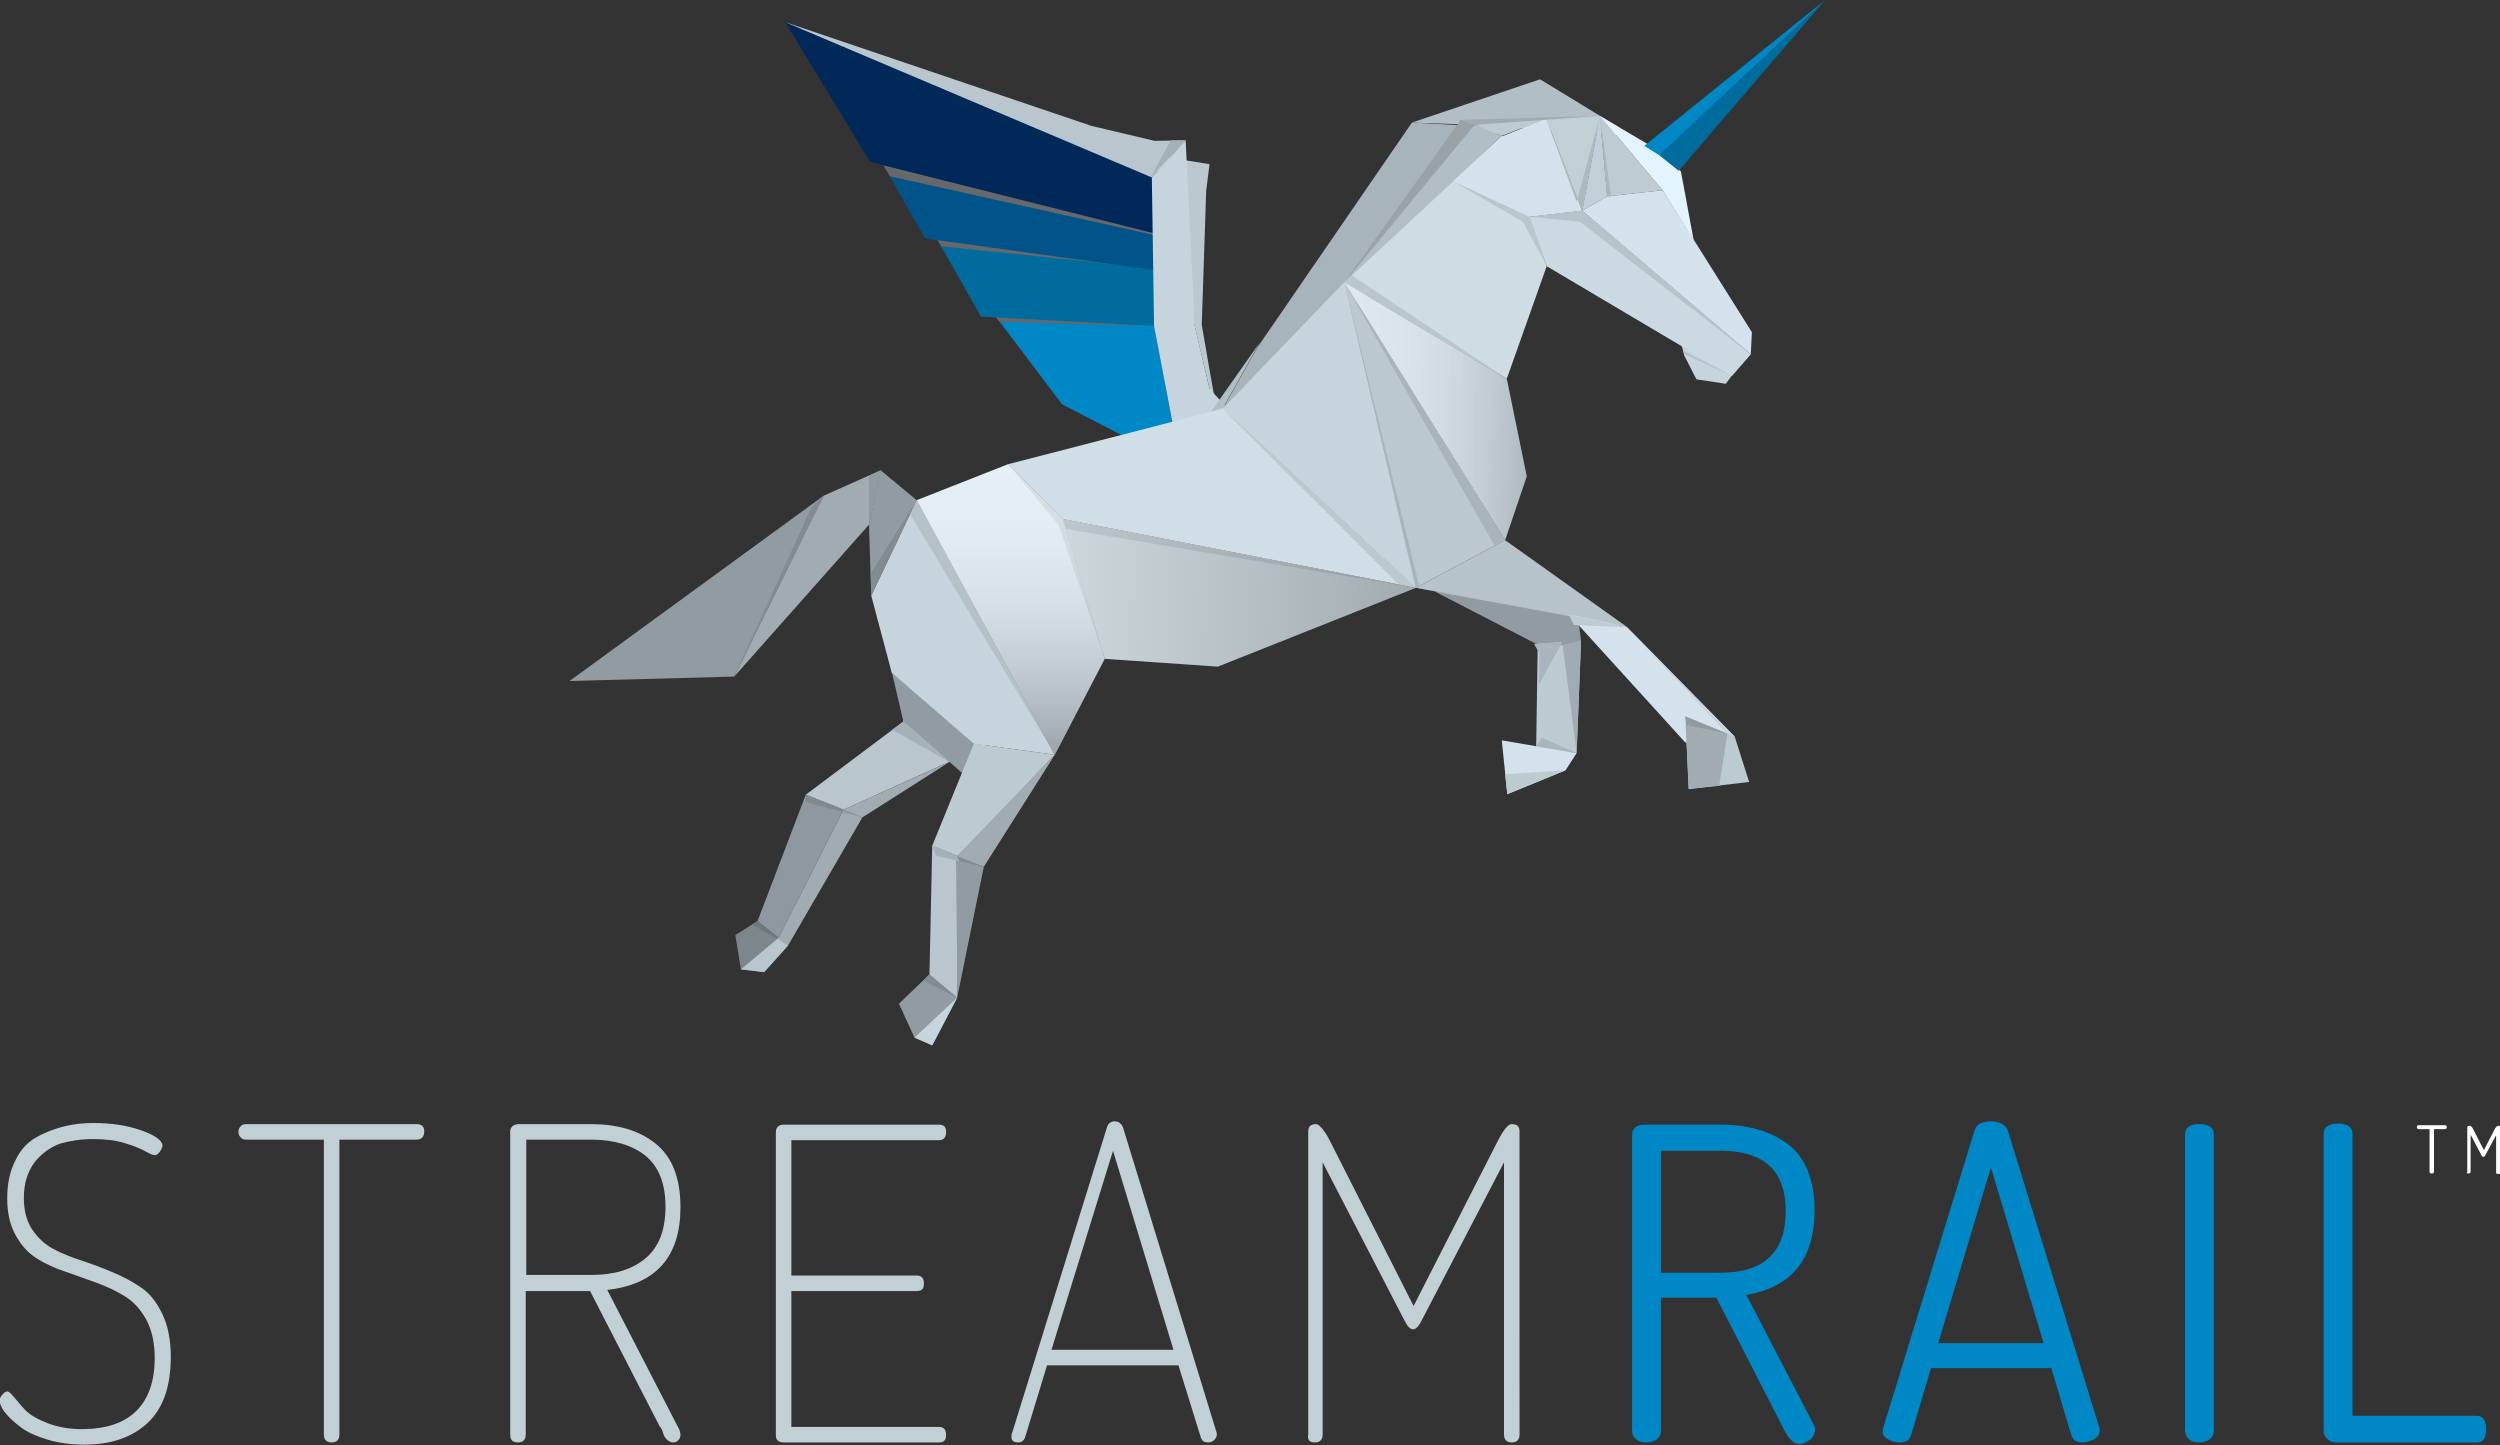 <svg xmlns="http://www.w3.org/2000/svg" xmlns:xlink="http://www.w3.org/1999/xlink" x="0px" y="0px" viewBox="0 0 450.8 260.6" enable-background="new 0 0 450.8 260.6">
      <rect x="0" y="0" width="450.8" height="260.6" fill="#333333" stroke="none"/>
      <switch>
        <g>
          <g>
            <defs>
              <rect id="SVGID_1_" width="450.8" height="260.6"/>
            </defs>
            <clipPath id="SVGID_2_">
              <use xlink:href="#SVGID_1_"  overflow="visible"/>
            </clipPath>
            <polygon clip-path="url(#SVGID_2_)" fill="#0087C5" points="212.3,80.8 209.3,82.1 191.5,72.9 179.2,56.6 199.5,53.3 207.5,55.4 
                    "/>
            <g clip-path="url(#SVGID_2_)">
              <defs>
                <rect id="SVGID_3_" width="450.8" height="260.6"/>
              </defs>
              <clipPath id="SVGID_4_">
                <use xlink:href="#SVGID_3_"  overflow="visible"/>
              </clipPath>
              <g clip-path="url(#SVGID_4_)">
                <g>
                  <defs>
                    <rect id="SVGID_5_" x="170.2" y="39.4" width="48.1" height="31"/>
                  </defs>
                  <clipPath id="SVGID_6_">
                    <use xlink:href="#SVGID_5_"  overflow="visible"/>
                  </clipPath>
                  <polygon clip-path="url(#SVGID_6_)" fill="#67686B" points="207.2,58.8 179.3,56.8 180.2,58             "/>
                </g>
              </g>
            </g>
            <polygon clip-path="url(#SVGID_2_)" fill="#006C9D" points="212.1,59 176.9,57.1 168.9,43 208.7,48      "/>
            <g clip-path="url(#SVGID_2_)">
              <defs>
                <rect id="SVGID_7_" width="450.8" height="260.6"/>
              </defs>
              <clipPath id="SVGID_8_">
                <use xlink:href="#SVGID_7_"  overflow="visible"/>
              </clipPath>
              <g clip-path="url(#SVGID_8_)">
                <g>
                  <defs>
                    <rect id="SVGID_9_" x="159.7" y="25.3" width="58.6" height="35.1"/>
                  </defs>
                  <clipPath id="SVGID_10_">
                    <use xlink:href="#SVGID_9_"  overflow="visible"/>
                  </clipPath>
                  <polygon clip-path="url(#SVGID_10_)" fill="#67686B" points="168.9,42.9 207.1,48.3 169.7,44.4            "/>
                </g>
              </g>
            </g>
            <polygon clip-path="url(#SVGID_2_)" fill="#00548A" points="209.6,48.9 166.8,43 159.3,29.8 209.1,42.1      "/>
            <g clip-path="url(#SVGID_2_)">
              <defs>
                <rect id="SVGID_11_" width="450.8" height="260.6"/>
              </defs>
              <clipPath id="SVGID_12_">
                <use xlink:href="#SVGID_11_"  overflow="visible"/>
              </clipPath>
              <g clip-path="url(#SVGID_12_)">
                <g>
                  <defs>
                    <rect id="SVGID_13_" x="150" y="14.7" width="69.6" height="37.1"/>
                  </defs>
                  <clipPath id="SVGID_14_">
                    <use xlink:href="#SVGID_13_"  overflow="visible"/>
                  </clipPath>
                  <polygon clip-path="url(#SVGID_14_)" fill="#67686B" points="159.3,29.8 160.5,31.8 208.2,42.4 208,41.7             "/>
                </g>
              </g>
            </g>
            <polygon clip-path="url(#SVGID_2_)" fill="#00295A" points="209,42.3 156.9,29.2 141.6,4 209.3,32.5       "/>
            <polygon clip-path="url(#SVGID_2_)" fill="#BCC8D0" points="218.3,67.8 216.7,58.6 217.5,34.4 218.1,29.6 208.1,28 220.5,80.1 
                    "/>
            <polygon clip-path="url(#SVGID_2_)" fill="#B9C6CE" points="213.8,25.3 208.2,25.4 196.8,22.7 141.6,4 207.7,32      "/>
            <polygon clip-path="url(#SVGID_2_)" fill="#C6D5DD" points="213.8,25.3 207.7,32 208.1,58.8 212.3,80.8 222.9,75.3 218.1,70.1 
              215.4,58.6      "/>
            <polygon clip-path="url(#SVGID_2_)" fill="#050069" points="207.5,32 207.5,31.9 207.5,31.9       "/>
            <polygon clip-path="url(#SVGID_2_)" fill="#A5B1B9" points="213.8,25.3 213.8,25.3 211.1,25.3 207.5,31.9 207.5,31.9       "/>
            <polygon clip-path="url(#SVGID_2_)" fill="#909BA2" points="168.7,174.8 167.6,175.7 162.1,181 164.9,187.1 168.1,188.5 
              172.6,179.9       "/>
            <polygon clip-path="url(#SVGID_2_)" fill="#C6D5DD" points="313.7,65.8 311.2,69.2 305.9,68.4 303.7,64.1 302.9,60.9       "/>
            <polygon clip-path="url(#SVGID_2_)" fill="#BCCBD0" points="277.3,114.9 277,134.9 284.3,135.8 285.1,115.5      "/>
            <polygon clip-path="url(#SVGID_2_)" fill="#A7B4BC" points="254.6,22.1 226.7,62.7 220.5,73.7 229.8,67.3 251.9,49.1 270.8,23 
                    "/>
            <polygon clip-path="url(#SVGID_2_)" fill="#909BA2" points="258.6,106.6 277,116.1 285.1,115.5 284.4,110.3      "/>
            <polygon clip-path="url(#SVGID_2_)" fill="#BCC8D0" points="242.4,50.9 271.4,97.4 255.3,106 220.5,73.7       "/>
            <polygon clip-path="url(#SVGID_2_)" fill="#B7C3CB" points="255.3,106 293.3,113 271.4,97.4       "/>
            <polygon clip-path="url(#SVGID_2_)" fill="#D3E2EC" points="293.3,113 312.8,132.8 303.9,133.9 282.9,110.8      "/>
            <polygon clip-path="url(#SVGID_2_)" fill="#D3E2EC" points="284.3,135.8 282.3,138.9 271.8,143.2 270.8,133.5      "/>
            <polygon clip-path="url(#SVGID_2_)" fill="#BCCBD0" points="303.9,129.2 304.5,142.3 315.4,141 312.8,132.8      "/>
            <polygon clip-path="url(#SVGID_2_)" fill="#D3E2EA" points="242.4,50.9 271.7,68.3 275.3,85.9 271.4,97.4      "/>
            <polygon clip-path="url(#SVGID_2_)" fill="#CEDDE4" points="242.4,50.9 270.9,24.4 278.9,48 271.7,68.3      "/>
            <polygon clip-path="url(#SVGID_2_)" fill="#B1BEC6" points="242.4,50.9 265.9,22.5 270.8,24.5       "/>
            <polygon clip-path="url(#SVGID_2_)" fill="#B1BEC6" points="294.6,24.6 277.7,14.3 254.6,22.1 265.9,22.5      "/>
            <polygon clip-path="url(#SVGID_2_)" fill="#BECBD3" points="289.8,35.4 288.5,20.9 299.8,34.3       "/>
            <polygon clip-path="url(#SVGID_2_)" fill="#C1D0D8" points="288.5,20.9 285.3,38 289.8,35.4       "/>
            <polygon clip-path="url(#SVGID_2_)" fill="#D3E2EC" points="299.8,34.3 315.9,59.9 315.7,63.9 285.3,38 289.8,35.4       "/>
            <polygon clip-path="url(#SVGID_2_)" fill="#CBDAE2" points="285.3,38 275.8,39.1 278.9,48 312.3,67.8 315.7,63.9       "/>
            <polygon clip-path="url(#SVGID_2_)" fill="#D3E2EC" points="262,32.7 275.8,39.1 285.3,38 278.8,21.4 270.8,24.6       "/>
            <polygon clip-path="url(#SVGID_2_)" fill="#C1D0D5" points="278.8,21.4 288.5,20.9 285.3,38       "/>
            <polygon clip-path="url(#SVGID_2_)" fill="#BCCBD0" points="265.9,22.5 278.8,21.4 270.8,24.5       "/>
            <polygon clip-path="url(#SVGID_2_)" fill="#D0DFE7" points="220.5,73.7 181.8,83.7 191.6,93.6 255.3,106       "/>
            <polygon clip-path="url(#SVGID_2_)" fill="#B9C6CE" points="178,134.3 152.1,146 145.3,143.3 162.9,130.1 162.2,122.5      "/>
            <polygon clip-path="url(#SVGID_2_)" fill="#909BA2" points="158.2,111.6 158.1,109.6 162.9,130.1 173.5,139.4 178.6,133.3      "/>
            <polygon clip-path="url(#SVGID_2_)" fill="#BCCBD0" points="190.2,136.1 172.8,154.4 168.1,152.5 175.6,134.1      "/>
            <polygon clip-path="url(#SVGID_2_)" fill="#C1CED5" points="191.6,93.6 199.2,118.8 219.6,120.2 255.3,106       "/>
            <polygon clip-path="url(#SVGID_2_)" fill="#D8E7F1" points="181.8,83.7 165.3,90.2 190.2,136.1 199.2,118.8 191.6,93.6       "/>
            <polygon clip-path="url(#SVGID_2_)" fill="#A0ACB1" points="190.2,136.1 177.4,156.3 172.5,154.4      "/>
            <polygon clip-path="url(#SVGID_2_)" fill="#909BA2" points="177.4,156.3 172.6,179.9 172.5,154.3      "/>
            <polygon clip-path="url(#SVGID_2_)" fill="#B9C6CE" points="168.1,152.5 167.6,175.7 172.6,179.9 172.5,154.3      "/>
            <polygon clip-path="url(#SVGID_2_)" fill="#C6D5DD" points="190.2,136.1 175.6,134.1 160.8,121.3 157.1,107.4 165.3,90.2       "/>
            <polygon clip-path="url(#SVGID_2_)" fill="#8E98A0" points="152.1,146 140.4,169.1 136.6,166.1 145.3,143.3      "/>
            <polygon clip-path="url(#SVGID_2_)" fill="#7D868B" points="142.1,170.5 137.8,175.3 133.6,174.8 132.6,168.6 136.6,166.1      "/>
            <polygon clip-path="url(#SVGID_2_)" fill="#A0ACB1" points="152.1,146 155.5,147.4 171.2,137.4      "/>
            <polygon clip-path="url(#SVGID_2_)" fill="#A0ACB1" points="155.5,147.4 142.1,170.5 140.4,169.1 152.1,146      "/>
            <polygon clip-path="url(#SVGID_2_)" fill="#B9C6CE" points="140.4,169.1 133.6,174.8 137.8,175.3 142.1,170.5      "/>
            <polygon clip-path="url(#SVGID_2_)" fill="#C6D5DD" points="172.6,179.9 164.9,187.1 168.1,188.5      "/>
            <polyline clip-path="url(#SVGID_2_)" fill="#909BA2" points="158.8,84.8 156.7,94.6 157.1,107.4 165.3,90.2      "/>
            <polygon clip-path="url(#SVGID_2_)" fill="#A0ACB1" points="158.8,84.8 148.5,89.4 132.4,122 156.7,94.6       "/>
            <polygon clip-path="url(#SVGID_2_)" fill="#909BA2" points="148.5,89.4 102.7,122.8 132.4,122       "/>
            <polygon clip-path="url(#SVGID_2_)" fill="#C6D5DD" points="242.4,50.9 255.3,106 220.5,73.7      "/>
            <polygon clip-path="url(#SVGID_2_)" fill="#BCCBD0" points="282.3,138.9 271.4,139.6 271.8,143.2      "/>
            <polygon clip-path="url(#SVGID_2_)" fill="#A0ACB1" points="311.5,132.3 310,141.7 304.5,142.2 303.9,129.2      "/>
            <polygon clip-path="url(#SVGID_2_)" fill="#C6D5DD" points="293.3,113 311.3,132.2 312.6,132.7      "/>
            <polygon clip-path="url(#SVGID_2_)" fill="#A0ACB1" points="284.3,135.8 281.7,115.7 285.1,115.5      "/>
            <polygon clip-path="url(#SVGID_2_)" fill="#E4F4FF" points="288.5,20.9 297.8,26.4 303.1,30.9 305.4,43.3 299.8,34.3       "/>
            <polygon clip-path="url(#SVGID_2_)" fill="#B1BEC6" points="303.5,63.2 303.7,63.8 312.3,67.8       "/>
            <polygon clip-path="url(#SVGID_2_)" fill="#B7C3CB" points="303.5,63.2 303.5,63.2 312.3,67.8       "/>
            <polygon clip-path="url(#SVGID_2_)" fill="#B9C6CE" points="243.8,49.7 242.4,50.9 271.7,68.3       "/>
            <polygon clip-path="url(#SVGID_2_)" fill="#A7B4BC" points="242.4,50.9 269.5,98.4 271.4,97.4       "/>
            <path clip-path="url(#SVGID_2_)" fill="#A5AFB7" d="M269.5,98.4l1.9-1L269.5,98.4z"/>
            <polygon clip-path="url(#SVGID_2_)" fill="#818B90" points="283.8,112.7 283.8,112.7 283,111.1      "/>
            <path clip-path="url(#SVGID_2_)" fill="#A5AFB7" d="M283,111.1l-0.1-0.3L283,111.1z"/>
            <polygon clip-path="url(#SVGID_2_)" fill="#BECBD3" points="282.9,110.8 282.9,110.8 283,111.1 283.8,112.7 293.3,113.1      "/>
            <polygon clip-path="url(#SVGID_2_)" fill="#AAB4BC" points="285.1,115.5 277,116.1 276.9,116.1 276.6,116.1 277.6,117.8 
              277.5,123.4 281.4,116.4 281.7,115.7       "/>
            <polygon clip-path="url(#SVGID_2_)" fill="#818B90" points="276.9,116.1 277,116.1 285.1,115.5      "/>
            <polygon clip-path="url(#SVGID_2_)" fill="#909BA0" points="281.7,115.7 281.4,116.4 285.1,115.5      "/>
            <polygon clip-path="url(#SVGID_2_)" fill="#AAB4BC" points="278,133 277.1,134.6 284.3,135.8      "/>
            <polygon clip-path="url(#SVGID_2_)" fill="#BECBD3" points="277.1,134.6 277.1,134.6 284.3,135.8      "/>
            <polygon clip-path="url(#SVGID_2_)" fill="#E4E4E4" points="303.8,130.7 304,130.7 303.9,129.2      "/>
            <path clip-path="url(#SVGID_2_)" fill="#AAB4BC" d="M303.9,129.2L303.9,129.2l0.1,1.5l0,0L303.9,129.2z M311.5,132.3L311.5,132.3
              L311.5,132.3L311.5,132.3z"/>
            <polygon clip-path="url(#SVGID_2_)" fill="#909BA0" points="303.9,129.2 303.9,129.2 304,130.7 311.5,132.3 311.5,132.3      "/>
            <polygon clip-path="url(#SVGID_2_)" fill="#A7B4BC" points="242.4,50.9 255.3,106 255.9,105.6       "/>
            <polygon clip-path="url(#SVGID_2_)" fill="#BCC8D0" points="220.5,73.7 252.2,105.4 255.3,106       "/>
            <polygon clip-path="url(#SVGID_2_)" fill="#B1BEC6" points="227.2,61.7 218.4,74.2 218.4,74.2 220.5,73.6 227.2,61.7       "/>
            <polygon clip-path="url(#SVGID_2_)" fill="#98A2A7" points="227.2,61.7 227.2,61.7 227.2,61.7       "/>
            <polygon clip-path="url(#SVGID_2_)" fill="#BCC8D0" points="218.4,74.2 218.4,74.2 218.4,74.2       "/>
            <polygon clip-path="url(#SVGID_2_)" fill="#ACB9C1" points="191.6,93.6 192.2,95.4 255.3,106 252.2,105.4      "/>
            <path clip-path="url(#SVGID_2_)" fill="#9BA5AC" d="M255.3,106l-3.1-0.6L255.3,106z"/>
            <polygon clip-path="url(#SVGID_2_)" fill="#B4C1C6" points="165.3,90.2 164.1,92.7 190.2,136.1      "/>
            <polygon clip-path="url(#SVGID_2_)" fill="#818B90" points="165.3,90.2 157,103.4 157.1,107.4 164.1,92.7      "/>
            <polygon clip-path="url(#SVGID_2_)" fill="#909BA0" points="158.8,84.8 158.8,84.8 156.7,85.8 156.7,94.6      "/>
            <polygon clip-path="url(#SVGID_2_)" fill="#818B90" points="148.5,89.4 148.5,89.4 146.3,91.5 132.4,122       "/>
            <path clip-path="url(#SVGID_2_)" fill="#E4E4E4" d="M162.9,130.1l-2,1.5h0L162.9,130.1z M171.2,137.4L171.2,137.4L171.2,137.4
              L171.2,137.4z"/>
            <polygon clip-path="url(#SVGID_2_)" fill="#A5B1B9" points="162.9,130.1 162.9,130.1 160.9,131.6 171.2,137.4 171.2,137.4      "/>
            <polyline clip-path="url(#SVGID_2_)" fill="#818B90" points="172.5,154.3 173,155.3 177.4,156.3 172.5,154.4       "/>
            <polygon clip-path="url(#SVGID_2_)" fill="#A5B1B9" points="168.1,152.5 168.8,154.3 173,155.3 172.5,154.3      "/>
            <polygon clip-path="url(#SVGID_2_)" fill="#81898E" points="145.3,143.3 145.3,143.3 145.3,144.6 152.1,146.5 152.1,146      "/>
            <polygon clip-path="url(#SVGID_2_)" fill="#909BA0" points="152.1,146 152.1,146 155.5,147.4      "/>
            <polygon clip-path="url(#SVGID_2_)" fill="#909BA0" points="152.1,146 152.1,146 152.1,146.5 155.5,147.4      "/>
            <polygon clip-path="url(#SVGID_2_)" fill="#70787D" points="136.6,166.1 135.6,166.7 140.1,169.3 140.4,169.1 140.4,169.1      "/>
            <polygon clip-path="url(#SVGID_2_)" fill="#909BA0" points="140.4,169.1 140.4,169.1 140.4,169.1      "/>
            <polygon clip-path="url(#SVGID_2_)" fill="#A5B1B9" points="140.4,169.1 140.4,169.1 140.1,169.3 142.1,170.5      "/>
            <polygon clip-path="url(#SVGID_2_)" fill="#818B90" points="167.6,175.7 167.6,175.7 166.5,176.8 172.6,179.9      "/>
            <polygon clip-path="url(#SVGID_2_)" fill="#C1D0D8" points="181.8,83.7 190.9,94.7 199.2,118.8 192.2,95.4 191.6,93.6      "/>
            <polygon clip-path="url(#SVGID_2_)" fill="#B7C3CB" points="285.3,38 285.3,38 276,39.1 284.9,40 315.7,63.9       "/>
            <polygon clip-path="url(#SVGID_2_)" fill="#AAB7BC" points="288.5,20.9 289.8,35.4 290.5,35.4       "/>
            <polygon clip-path="url(#SVGID_2_)" fill="#E4E4E4" points="288.5,20.9 288.5,20.9 288.5,20.9       "/>
            <path clip-path="url(#SVGID_2_)" fill="#98A2A7" d="M263.4,21.6L263.4,21.6l-20.9,29.2l23.4-28.3L263.4,21.6z M242.4,50.9
              L242.4,50.9L242.4,50.9L242.4,50.9z"/>
            <polygon clip-path="url(#SVGID_2_)" fill="#A0AAB1" points="265.8,22.5 242.5,50.9 242.4,50.9 242.4,50.9      "/>
            <polygon clip-path="url(#SVGID_2_)" fill="#A0AAB1" points="288.5,20.9 263.4,21.6 265.8,22.5 265.9,22.5 288.5,20.9       "/>
            <polygon clip-path="url(#SVGID_2_)" fill="#ACB9C1" points="288.5,20.9 288.5,20.9 284.3,36.4 278.8,21.4 285.3,38       "/>
            <polygon clip-path="url(#SVGID_2_)" fill="#B9C6CE" points="262,32.7 274.6,40 278.7,47.6 275.8,39.1      "/>
            <polygon clip-path="url(#SVGID_2_)" fill="#B7C3CB" points="275.8,39.1 275.8,39.1 278.7,47.6 278.9,47.9      "/>
            <polygon clip-path="url(#SVGID_2_)" fill="#006C9D" points="299.2,28 302.7,30.8 329.1,0      "/>
            <polygon clip-path="url(#SVGID_2_)" fill="#0087C5" points="329.1,0 296.5,26.3 299.2,28      "/>
            <g clip-path="url(#SVGID_2_)">
              <defs>
                <rect id="SVGID_15_" width="450.8" height="260.6"/>
              </defs>
              <clipPath id="SVGID_16_">
                <use xlink:href="#SVGID_15_"  overflow="visible"/>
              </clipPath>
              <g opacity="0.2" clip-path="url(#SVGID_16_)">
                <g>
                  <defs>
                    <rect id="SVGID_17_" x="181.7" y="85.3" width="83.2" height="37.4"/>
                  </defs>
                  <clipPath id="SVGID_18_">
                    <use xlink:href="#SVGID_17_"  overflow="visible"/>
                  </clipPath>
                  <g clip-path="url(#SVGID_18_)">
                    <defs>
                      <polygon id="SVGID_19_" points="191.6,93.6 199.2,118.8 219.6,120.2 255.3,106                "/>
                    </defs>
                    <clipPath id="SVGID_20_">
                      <use xlink:href="#SVGID_19_"  overflow="visible"/>
                    </clipPath>
                    
                      <linearGradient id="SVGID_21_" gradientUnits="userSpaceOnUse" x1="-3.345340e-007" y1="260.808" x2="1" y2="260.808" gradientTransform="matrix(64.003 2.235 2.235 -64.003 -391.737 16798.428)">
                      <stop  offset="0" style="stop-color:#FFFFFF"/>
                      <stop  offset="1" style="stop-color:#231F20"/>
                    </linearGradient>
                    <polygon clip-path="url(#SVGID_20_)" fill="url(#SVGID_21_)" points="191.7,91.4 256.2,93.7 255.2,122.4 190.7,120.2               
                      "/>
                  </g>
                </g>
              </g>
              <g opacity="0.34" clip-path="url(#SVGID_16_)">
                <g>
                  <defs>
                    <rect id="SVGID_22_" x="154.7" y="74.8" width="55" height="62.9"/>
                  </defs>
                  <clipPath id="SVGID_23_">
                    <use xlink:href="#SVGID_22_"  overflow="visible"/>
                  </clipPath>
                  <g clip-path="url(#SVGID_23_)">
                    <defs>
                      <polygon id="SVGID_24_" points="181.8,83.7 165.3,90.2 190.2,136.1 199.2,118.8 191.6,93.6                "/>
                    </defs>
                    <clipPath id="SVGID_25_">
                      <use xlink:href="#SVGID_24_"  overflow="visible"/>
                    </clipPath>
                    
                      <linearGradient id="SVGID_26_" gradientUnits="userSpaceOnUse" x1="0" y1="260.602" x2="1" y2="260.602" gradientTransform="matrix(0 53.275 53.275 0 -13701.383 83.084)">
                      <stop  offset="0" style="stop-color:#FFFFFF"/>
                      <stop  offset="0.149" style="stop-color:#FBFBFB"/>
                      <stop  offset="0.285" style="stop-color:#F1F0F0"/>
                      <stop  offset="0.415" style="stop-color:#DFDEDE"/>
                      <stop  offset="0.542" style="stop-color:#C5C4C4"/>
                      <stop  offset="0.666" style="stop-color:#A4A2A3"/>
                      <stop  offset="0.789" style="stop-color:#7C797A"/>
                      <stop  offset="0.907" style="stop-color:#4D4A4A"/>
                      <stop  offset="1" style="stop-color:#231F20"/>
                    </linearGradient>
                    <rect x="165.2" y="83.7" clip-path="url(#SVGID_25_)" fill="url(#SVGID_26_)" width="33.9" height="52.4"/>
                  </g>
                </g>
              </g>
              <g opacity="0.21" clip-path="url(#SVGID_16_)">
                <g>
                  <defs>
                    <rect id="SVGID_27_" x="231.8" y="42.6" width="54" height="56.3"/>
                  </defs>
                  <clipPath id="SVGID_28_">
                    <use xlink:href="#SVGID_27_"  overflow="visible"/>
                  </clipPath>
                  <g clip-path="url(#SVGID_28_)">
                    <defs>
                      <polygon id="SVGID_29_" points="242.4,50.9 271.7,68.3 275.3,85.9 271.4,97.4                 "/>
                    </defs>
                    <clipPath id="SVGID_30_">
                      <use xlink:href="#SVGID_29_"  overflow="visible"/>
                    </clipPath>
                    
                      <linearGradient id="SVGID_31_" gradientUnits="userSpaceOnUse" x1="4.762124e-006" y1="261.267" x2="1" y2="261.267" gradientTransform="matrix(34.117 1.191 1.191 -34.117 -69.654 8987.117)">
                      <stop  offset="0" style="stop-color:#FFFFFF"/>
                      <stop  offset="0.149" style="stop-color:#FBFBFB"/>
                      <stop  offset="0.285" style="stop-color:#F1F0F0"/>
                      <stop  offset="0.415" style="stop-color:#DFDEDE"/>
                      <stop  offset="0.542" style="stop-color:#C5C4C4"/>
                      <stop  offset="0.666" style="stop-color:#A4A2A3"/>
                      <stop  offset="0.789" style="stop-color:#7C797A"/>
                      <stop  offset="0.907" style="stop-color:#4D4A4A"/>
                      <stop  offset="1" style="stop-color:#231F20"/>
                    </linearGradient>
                    <polygon clip-path="url(#SVGID_30_)" fill="url(#SVGID_31_)" points="242.4,49.8 277,51 275.3,98.6 240.8,97.4               "/>
                  </g>
                </g>
              </g>
              <path clip-path="url(#SVGID_16_)" fill="#0087C5" d="M419.8,259.6c0.5,0.4,1,0.5,1.6,0.5h25.2c1.2,0,1.7-0.8,1.7-2.4
                c0-1.6-0.6-2.4-1.7-2.4h-22.4v-50.8c0-1.3-0.9-1.9-2.6-1.9c-1.7,0-2.6,0.6-2.6,1.9v53.5C419,258.7,419.3,259.2,419.8,259.6
                 M394.8,259.6c0.5,0.4,1.1,0.5,1.8,0.5c0.7,0,1.3-0.2,1.8-0.5c0.5-0.4,0.8-0.9,0.8-1.5v-53.5c0-1.3-0.9-1.9-2.6-1.9
                s-2.6,0.6-2.6,1.9v53.5C394.1,258.7,394.3,259.2,394.8,259.6 M359,210.5l9.5,31.7h-19L359,210.5z M340.4,259.5
                c0.6,0.4,1.3,0.6,2.1,0.6c1.2,0,1.8-0.4,2.1-1.3l3.6-12.1h21.7l3.6,12.1c0.3,0.9,1,1.3,2,1.3c0.7,0,1.4-0.2,2.1-0.6
                c0.7-0.4,1-0.9,1-1.5c0,0,0-0.1,0-0.2c0-0.1,0-0.2,0-0.2L362.1,204c-0.4-1.2-1.5-1.8-3.1-1.8c-1.7,0-2.7,0.6-3,1.8l-16.4,53.4
                c-0.1,0.1-0.1,0.3-0.1,0.6C339.4,258.6,339.7,259.1,340.4,259.5 M299.5,207.5h10.7c7.9,0,11.8,3.6,11.8,10.9
                c0,7.4-3.9,11.1-11.8,11.1h-10.7V207.5z M295.1,259.6c0.5,0.4,1.1,0.5,1.8,0.5c0.7,0,1.3-0.2,1.8-0.5c0.5-0.4,0.8-0.9,0.8-1.5
                V234h10l12.1,23.6c0.9,1.8,1.8,2.8,2.8,2.8c0.7,0,1.4-0.3,2-0.8c0.6-0.5,0.9-1.2,0.9-1.8c0-0.4-0.1-0.8-0.3-1l-12.1-23.3
                c8.2-1.4,12.3-6.5,12.3-15.2c0-5.5-1.6-9.5-4.7-11.9s-7.2-3.6-12.3-3.6h-13.9c-1.3,0.1-2,0.7-2,1.9v53.5
                C294.3,258.7,294.6,259.2,295.1,259.6"/>
              <path clip-path="url(#SVGID_16_)" fill="#C1D0D5" d="M237.1,260.1c0.9,0,1.4-0.5,1.4-1.4v-49.1l14.8,28.6c0.5,1,1,1.5,1.5,1.5
                c0.5,0,1-0.5,1.5-1.5l14.9-28.6v49.1c0,0.9,0.5,1.4,1.4,1.4c0.9,0,1.4-0.5,1.4-1.4V204c0-0.9-0.5-1.3-1.4-1.3
                c-0.6,0-1.4,0.9-2.4,2.8l-15.3,30l-15.2-30c-1-1.9-1.9-2.8-2.4-2.8c-0.9,0-1.4,0.4-1.4,1.3v54.7
                C235.7,259.7,236.2,260.1,237.1,260.1 M200.7,207.5l10.9,35.9h-22L200.7,207.5z M183.6,260.1c0.7,0,1.1-0.4,1.3-1.1l3.9-12.8
                h23.7l4,12.9c0.2,0.7,0.6,1,1.3,1c0.4,0,0.8-0.1,1.1-0.4c0.3-0.3,0.5-0.6,0.5-0.9c0-0.1,0-0.1,0-0.2c0-0.1,0-0.1,0-0.2
                l-16.9-55.1c-0.3-0.7-0.8-1.1-1.5-1.1c-0.7,0-1.2,0.4-1.4,1.1l-17.1,55.1c-0.1,0.1-0.1,0.3-0.1,0.5
                C182.3,259.7,182.7,260.1,183.6,260.1 M141.3,260.1h28c0.9,0,1.3-0.4,1.3-1.3c0-1-0.4-1.5-1.3-1.5h-26.6v-24.5h22.6
                c0.9,0,1.3-0.4,1.3-1.3c0-1-0.4-1.5-1.3-1.5h-22.6v-24.4h26.6c0.9,0,1.3-0.5,1.3-1.5c0-0.9-0.4-1.3-1.3-1.3h-28
                c-0.9,0-1.4,0.5-1.4,1.4v54.6C139.9,259.7,140.4,260.1,141.3,260.1 M94.9,205.5h11.7c4.1,0,7.4,1,9.8,2.9c2.4,2,3.6,5,3.6,9.2
                c0,4.2-1.2,7.3-3.6,9.3c-2.4,2-5.6,3-9.8,3H94.9V205.5z M93.4,260.1c0.9,0,1.4-0.5,1.4-1.4v-25.9h11.6l12.6,24.5
                c0.1,0,0.2,0.2,0.4,0.6l0.3,0.9c0.1,0.2,0.2,0.4,0.4,0.6c0.2,0.3,0.4,0.4,0.6,0.5c0.2,0.1,0.4,0.2,0.6,0.2c0.4,0,0.8-0.1,1-0.4
                c0.3-0.3,0.4-0.6,0.4-1c0-0.3-0.1-0.5-0.2-0.9l-13-25.2c8.8-1,13.2-6,13.2-14.9c0-5.3-1.5-9.1-4.5-11.5c-3-2.4-6.9-3.5-11.7-3.5
                H93.4c-0.9,0.1-1.4,0.6-1.4,1.3v54.7C92,259.7,92.5,260.1,93.4,260.1 M44.4,205.5h14v53.2c0,0.9,0.5,1.4,1.4,1.4
                s1.4-0.5,1.4-1.4v-53.2h13.9c0.9,0,1.4-0.5,1.4-1.5c0-0.9-0.5-1.3-1.4-1.3H44.4c-0.4,0-0.8,0.1-1,0.4c-0.3,0.3-0.4,0.6-0.4,1
                c0,0.4,0.1,0.7,0.4,1C43.6,205.4,44,205.5,44.4,205.5 M1,254.8c0.7,0.9,1.6,1.7,2.8,2.6c1.2,0.9,2.8,1.6,4.8,2.2
                c2,0.6,4.2,0.9,6.6,0.9c4.8,0,8.6-1.3,11.4-3.9c2.8-2.6,4.2-6.6,4.2-11.9c0-3-0.5-5.6-1.5-7.7c-1-2.1-2.2-3.7-3.8-4.8
                c-1.6-1.1-3.3-2-5.2-2.8c-1.9-0.8-3.8-1.5-5.6-2.1c-1.9-0.6-3.6-1.3-5.1-2.1s-2.8-2-3.8-3.5c-1-1.5-1.5-3.4-1.5-5.7
                c0-2.7,0.7-4.8,2-6.5c1.3-1.6,2.9-2.7,4.6-3.3c1.8-0.5,3.7-0.8,5.9-0.8c2.1,0,4,0.2,5.6,0.7c1.7,0.5,2.9,1,3.8,1.5
                s1.4,0.7,1.7,0.7c0.3,0,0.6-0.2,0.9-0.6c0.3-0.4,0.5-0.8,0.5-1.1c0-0.9-1.3-1.9-3.9-2.8c-2.6-0.9-5.4-1.3-8.6-1.3
                c-1.8,0-3.6,0.2-5.2,0.6c-1.6,0.4-3.3,1-4.9,1.9c-1.7,0.9-3,2.3-3.9,4.2c-1,1.9-1.5,4.2-1.5,6.9c0,2.6,0.5,4.8,1.5,6.6
                c1,1.8,2.2,3.2,3.8,4.2c1.6,1,3.3,1.8,5.2,2.4l5.6,2c1.9,0.7,3.6,1.5,5.2,2.5c1.6,1,2.8,2.4,3.8,4.2c1,1.9,1.5,4.2,1.5,6.9
                c0,4.1-1.1,7.3-3.3,9.5c-2.2,2.2-5.5,3.3-9.8,3.3c-2.4,0-4.5-0.4-6.3-1.1c-1.8-0.7-3.1-1.5-3.9-2.3c-0.8-0.8-1.4-1.6-2-2.3
                c-0.6-0.7-1-1.1-1.3-1.1c-0.3,0-0.5,0.2-0.9,0.6c-0.3,0.4-0.5,0.7-0.5,1.1C0,253.2,0.3,254,1,254.8"/>
              <path clip-path="url(#SVGID_16_)" fill="#FFFFFF" d="M444.8,211.5c0.1,0.1,0.2,0.1,0.3,0.1c0.1,0,0.2,0,0.3-0.1
                c0.1-0.1,0.1-0.1,0.1-0.2v-6.7l2,3.8c0.1,0.2,0.2,0.2,0.3,0.2c0.1,0,0.2-0.1,0.3-0.2l2-3.7v6.7c0,0.1,0,0.2,0.1,0.2
                c0.1,0.1,0.2,0.1,0.3,0.1c0.1,0,0.2,0,0.3-0.1c0.1-0.1,0.1-0.1,0.1-0.2v-8c0-0.3-0.1-0.4-0.4-0.4c-0.2,0-0.4,0.2-0.6,0.5l-2,3.9
                l-2-3.9c-0.2-0.4-0.4-0.5-0.6-0.5c-0.3,0-0.4,0.1-0.4,0.4v8C444.7,211.4,444.7,211.4,444.8,211.5 M435.9,203.5
                c0.1,0.1,0.1,0.1,0.2,0.1h2v7.7c0,0.1,0,0.2,0.1,0.2c0.1,0.1,0.2,0.1,0.3,0.1c0.1,0,0.2,0,0.3-0.1c0.1-0.1,0.1-0.1,0.1-0.2v-7.7
                h2c0.1,0,0.2,0,0.2-0.1c0.1-0.1,0.1-0.2,0.1-0.3c0-0.1,0-0.2-0.1-0.2c-0.1-0.1-0.1-0.1-0.2-0.1h-4.8c-0.1,0-0.2,0-0.2,0.1
                c-0.1,0.1-0.1,0.2-0.1,0.3C435.8,203.4,435.9,203.4,435.9,203.5"/>
            </g>
          </g>
        </g>
      </switch>
      </svg>